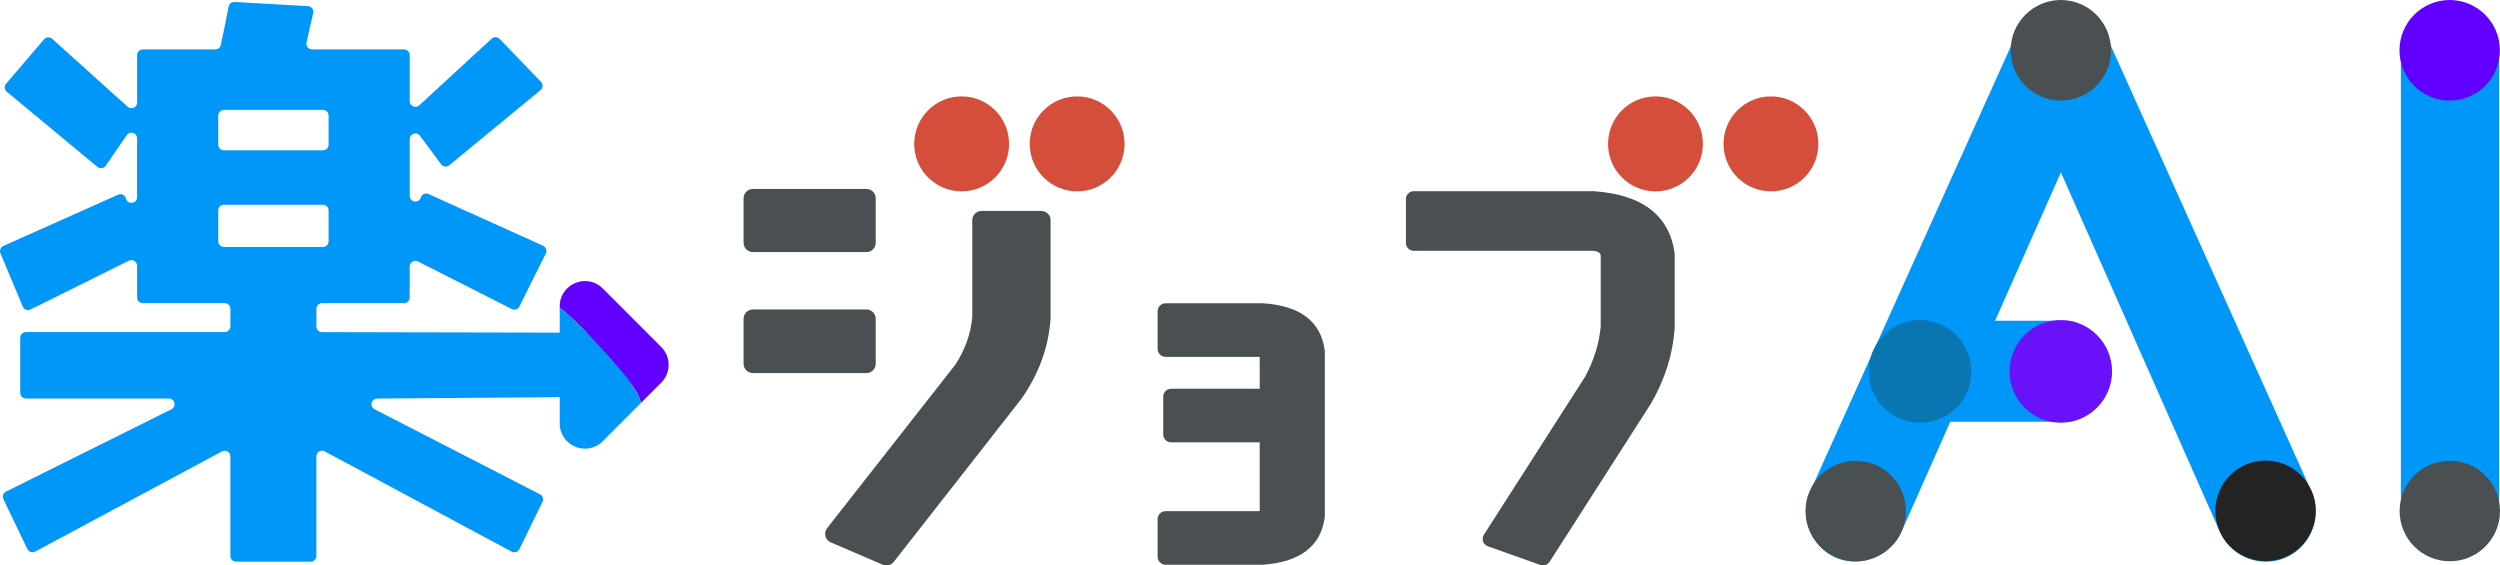 <svg width="672" height="152" viewBox="0 0 672 152" fill="none" xmlns="http://www.w3.org/2000/svg">
<g clip-path="url(#clip0_1_2869)">
<path d="M0.906 66.108C11.183 61.519 21.467 56.923 31.744 52.334C32.593 51.956 33.578 52.42 33.828 53.313L33.857 53.414C34.335 55.122 36.847 54.779 36.847 52.999V37.189C36.847 35.695 34.92 35.087 34.071 36.324L28.411 44.551C27.904 45.287 26.877 45.43 26.185 44.858C18.063 38.125 9.949 31.399 1.827 24.666C1.17 24.123 1.085 23.144 1.641 22.5L11.84 10.571C12.396 9.921 13.381 9.856 14.017 10.428C20.782 16.518 27.548 22.608 34.313 28.697C35.291 29.576 36.854 28.883 36.854 27.561V14.81C36.854 13.966 37.539 13.287 38.374 13.287H57.879C58.592 13.287 59.213 12.787 59.363 12.086C59.806 10.042 60.505 6.604 61.454 1.765C61.597 1.015 62.275 0.486 63.039 0.529L82.793 1.651C83.742 1.708 84.406 2.602 84.185 3.531C83.585 6.04 82.993 8.67 82.393 11.436C82.186 12.387 82.914 13.287 83.885 13.287H108.614C109.456 13.287 110.134 13.973 110.134 14.81V27.189C110.134 28.519 111.711 29.212 112.689 28.311C119.183 22.336 125.67 16.368 132.165 10.392C132.771 9.835 133.713 9.864 134.292 10.457L145.418 22C146.039 22.643 145.974 23.673 145.289 24.237C137.111 30.963 128.932 37.689 120.753 44.422C120.082 44.972 119.083 44.851 118.562 44.15L112.881 36.481C112.004 35.302 110.134 35.916 110.134 37.389V52.635C110.134 54.386 112.589 54.757 113.11 53.092C113.381 52.22 114.359 51.777 115.187 52.156C125.449 56.787 135.719 61.426 145.981 66.058C146.766 66.415 147.102 67.359 146.717 68.13L139.601 82.39C139.223 83.147 138.302 83.448 137.553 83.069C129.146 78.802 120.746 74.535 112.339 70.267C111.326 69.753 110.127 70.489 110.127 71.626V79.96C110.127 80.803 109.441 81.482 108.606 81.482H86.568C85.726 81.482 85.048 82.168 85.048 83.004V87.751C85.048 88.594 85.733 89.273 86.568 89.273C114.28 89.33 141.999 89.394 169.711 89.452V106.606C146.938 106.784 124.157 106.956 101.384 107.135C99.785 107.135 99.264 109.286 100.692 110.015C115.508 117.634 130.331 125.247 145.146 132.866C145.882 133.245 146.181 134.145 145.817 134.896C143.748 139.134 141.685 143.373 139.616 147.604C139.237 148.383 138.288 148.691 137.524 148.276C120.775 139.292 104.032 130.307 87.282 121.323C86.269 120.779 85.041 121.516 85.041 122.666V149.448C85.041 150.292 84.356 150.971 83.521 150.971H63.445C62.603 150.971 61.925 150.284 61.925 149.448V122.666C61.925 121.516 60.698 120.779 59.684 121.323C42.942 130.307 26.192 139.284 9.449 148.269C8.685 148.676 7.736 148.369 7.358 147.583C5.21 143.115 3.062 138.641 0.913 134.174C0.55 133.423 0.864 132.516 1.606 132.144C16.429 124.768 31.252 117.391 46.075 110.015C47.516 109.3 47.01 107.12 45.397 107.12H6.958C6.116 107.12 5.438 106.434 5.438 105.598V90.788C5.438 89.945 6.123 89.266 6.958 89.266H60.412C61.254 89.266 61.932 88.58 61.932 87.743V82.997C61.932 82.154 61.247 81.475 60.412 81.475H38.374C37.532 81.475 36.854 80.789 36.854 79.953V71.433C36.854 70.303 35.669 69.56 34.656 70.067C25.842 74.442 17.021 78.816 8.207 83.19C7.422 83.583 6.466 83.226 6.123 82.411L0.121 68.088C-0.2 67.323 0.15 66.444 0.906 66.108ZM60.184 40.412H86.804C87.646 40.412 88.324 39.726 88.324 38.89V31.056C88.324 30.213 87.639 29.534 86.804 29.534H60.184C59.342 29.534 58.664 30.22 58.664 31.056V38.89C58.664 39.733 59.349 40.412 60.184 40.412ZM58.664 56.551V64.864C58.664 65.707 59.349 66.386 60.184 66.386H86.804C87.646 66.386 88.324 65.7 88.324 64.864V56.551C88.324 55.708 87.639 55.029 86.804 55.029H60.184C59.342 55.029 58.664 55.715 58.664 56.551Z" fill="#0097F9"/>
<path d="M202.361 50.791H232.907C234.277 50.791 235.39 51.906 235.39 53.278V65.272C235.39 66.644 234.277 67.759 232.907 67.759H202.361C200.991 67.759 199.878 66.644 199.878 65.272V53.278C199.878 51.906 200.991 50.791 202.361 50.791Z" fill="#4A5051"/>
<path d="M202.361 83.19H232.907C234.277 83.19 235.39 84.305 235.39 85.678V97.793C235.39 99.165 234.277 100.28 232.907 100.28H202.361C200.991 100.28 199.878 99.165 199.878 97.793V85.678C199.878 84.305 200.991 83.19 202.361 83.19Z" fill="#4A5051"/>
<path d="M279.923 56.702H263.83C262.46 56.702 261.346 57.817 261.346 59.189V85.22C260.954 89.702 259.412 94.019 256.779 98.043L222.323 141.972C221.845 142.587 221.681 143.366 221.873 144.123C222.066 144.881 222.587 145.489 223.301 145.789L237.303 151.8C237.617 151.936 237.952 152 238.281 152C239.023 152 239.758 151.664 240.236 151.049L274.535 107.228L274.599 107.142C279.31 100.38 281.929 93.118 282.393 85.542C282.393 85.492 282.393 85.435 282.393 85.385V59.189C282.393 57.817 281.279 56.702 279.916 56.702H279.923Z" fill="#4A5051"/>
<path d="M356.122 94.527L356.101 94.255C355.101 86.457 349.528 82.176 339.536 81.525H313.295C312.124 81.525 311.168 82.476 311.168 83.648V93.79C311.168 94.963 312.117 95.92 313.295 95.92H338.608L338.623 104.497H314.8C313.63 104.497 312.674 105.448 312.674 106.627V116.777C312.674 117.949 313.623 118.907 314.8 118.907L338.608 118.893V137.398H313.295C312.124 137.398 311.168 138.348 311.168 139.528V149.67C311.168 150.842 312.117 151.8 313.295 151.8H339.529C349.521 151.078 355.101 146.761 356.101 138.963L356.122 138.791V94.534V94.527Z" fill="#4A5051"/>
<path d="M450.141 68.066C448.735 57.859 441.391 52.249 428.338 51.391C428.281 51.391 428.231 51.391 428.174 51.391H380.009C378.852 51.391 377.91 52.334 377.91 53.492V65.307C377.91 66.465 378.852 67.409 380.009 67.409H428.024C429.973 67.53 430.173 68.273 430.272 68.659V87.672C429.88 92.261 428.474 96.814 426.105 101.217L398.871 143.73C398.521 144.273 398.443 144.938 398.65 145.546C398.857 146.153 399.328 146.632 399.934 146.847L414.065 151.864C414.3 151.95 414.536 151.986 414.771 151.986C415.471 151.986 416.135 151.635 416.534 151.014L443.761 108.507L443.811 108.428C447.586 101.917 449.727 95.027 450.162 87.929C450.162 87.886 450.162 87.836 450.162 87.793V68.381L450.141 68.059V68.066Z" fill="#4A5051"/>
<path d="M511.595 141.829C508.869 149.155 500.683 152.736 493.868 150.056C487.602 147.59 484.005 140.414 485.932 133.516C504.38 92.589 522.828 51.663 541.284 10.736C543.946 4.724 551.625 1.751 558.455 4.095C565.278 6.44 568.653 13.209 565.998 19.22C547.864 60.089 529.73 100.966 511.602 141.836L511.595 141.829Z" fill="#0097F9"/>
<path d="M596.879 143.344C599.969 149.691 607.47 152.622 613.943 150.084C620.559 147.497 624.077 139.992 621.786 133.138C603.416 92.332 585.053 51.527 566.684 10.721C564.029 4.71 556.342 1.73 549.52 4.067C542.69 6.404 539.307 13.173 541.962 19.184C560.268 60.575 578.573 101.96 596.879 143.351V143.344Z" fill="#0097F9"/>
<path d="M555.507 86.207C560.746 86.207 564.992 92.289 564.992 99.787C564.992 107.285 560.746 113.368 555.507 113.368H516.063C510.824 113.368 506.578 107.285 506.578 99.787C506.578 92.289 510.824 86.207 516.063 86.207H555.507Z" fill="#0097F9"/>
<path d="M671.757 133.352C671.757 142.308 665.848 149.563 658.554 149.563C651.268 149.563 645.352 142.308 645.352 133.352V16.389C645.352 7.433 651.268 0.179 658.554 0.179C665.848 0.179 671.757 7.433 671.757 16.389V133.352Z" fill="#0097F9"/>
<path d="M622.471 137.319C622.471 144.781 616.434 150.828 608.976 150.828C601.518 150.828 595.487 144.781 595.487 137.319C595.487 129.857 601.525 123.803 608.976 123.803C616.426 123.803 622.471 129.85 622.471 137.319Z" fill="#232323"/>
<path d="M671.964 13.523C671.964 20.985 665.927 27.032 658.469 27.032C651.011 27.032 644.98 20.985 644.98 13.523C644.98 6.061 651.018 0.007 658.469 0.007C665.92 0.007 671.964 6.054 671.964 13.516V13.523Z" fill="#6200FF"/>
<path d="M271.238 38.675C271.238 45.73 265.529 51.441 258.485 51.441C251.441 51.441 245.738 45.723 245.738 38.675C245.738 31.628 251.448 25.91 258.485 25.91C265.521 25.91 271.238 31.628 271.238 38.675Z" fill="#D54E3B"/>
<path d="M302.283 38.675C302.283 45.73 296.573 51.441 289.529 51.441C282.485 51.441 276.783 45.723 276.783 38.675C276.783 31.628 282.493 25.91 289.529 25.91C296.566 25.91 302.283 31.628 302.283 38.675Z" fill="#D54E3B"/>
<path d="M457.742 38.675C457.742 45.73 452.032 51.441 444.988 51.441C437.944 51.441 432.242 45.723 432.242 38.675C432.242 31.628 437.952 25.91 444.988 25.91C452.025 25.91 457.742 31.628 457.742 38.675Z" fill="#D54E3B"/>
<path d="M488.779 38.675C488.779 45.73 483.07 51.441 476.026 51.441C468.982 51.441 463.28 45.723 463.28 38.675C463.28 31.628 468.989 25.91 476.026 25.91C483.063 25.91 488.779 31.628 488.779 38.675Z" fill="#D54E3B"/>
<path d="M512.309 137.39C512.309 144.853 506.271 150.899 498.813 150.899C491.356 150.899 485.325 144.853 485.325 137.39C485.325 129.928 491.363 123.882 498.813 123.882C506.264 123.882 512.309 129.928 512.309 137.39Z" fill="#4A5051"/>
<path d="M567.447 13.516C567.447 20.978 561.41 27.025 553.952 27.025C546.494 27.025 540.463 20.978 540.463 13.516C540.463 6.054 546.501 0 553.952 0C561.402 0 567.447 6.054 567.447 13.516Z" fill="#4A5051"/>
<path d="M672 137.362C672 144.824 665.962 150.871 658.512 150.871C651.061 150.871 645.016 144.824 645.016 137.362C645.016 129.9 651.061 123.853 658.512 123.853C665.962 123.853 672 129.9 672 137.362Z" fill="#4A5051"/>
<path d="M513.779 86.228C523.2 84.691 531.228 92.725 529.687 102.167C528.752 107.885 524.149 112.495 518.439 113.439C508.997 114.99 500.962 106.927 502.517 97.486C503.459 91.767 508.07 87.164 513.779 86.235V86.228Z" fill="#0976B2"/>
<path d="M553.952 86.035C561.559 86.035 567.725 92.211 567.725 99.83C567.725 107.449 561.559 113.625 553.952 113.625C546.344 113.625 540.171 107.442 540.171 99.83C540.171 92.218 546.337 86.035 553.952 86.035Z" fill="#6911F9"/>
<path d="M177.733 93.276L162.011 77.537C157.75 73.27 150.456 76.293 150.456 82.333V82.726C153.025 84.67 156.687 88.144 162.517 94.605C169.583 102.432 171.695 105.62 172.295 108.307L177.74 102.861C180.388 100.216 180.388 95.92 177.74 93.269L177.733 93.276Z" fill="#6200FF"/>
<path d="M162.51 94.612C156.679 88.151 153.018 84.67 150.449 82.733V113.81C150.449 119.85 157.736 122.874 162.003 118.607C165.429 115.176 168.862 111.745 172.287 108.314C171.688 105.627 169.575 102.439 162.51 94.612Z" fill="#0097F9"/>
</g>
<defs>
<clipPath id="clip0_1_2869">
<rect width="672" height="152" fill="white"/>
</clipPath>
</defs>
</svg>
